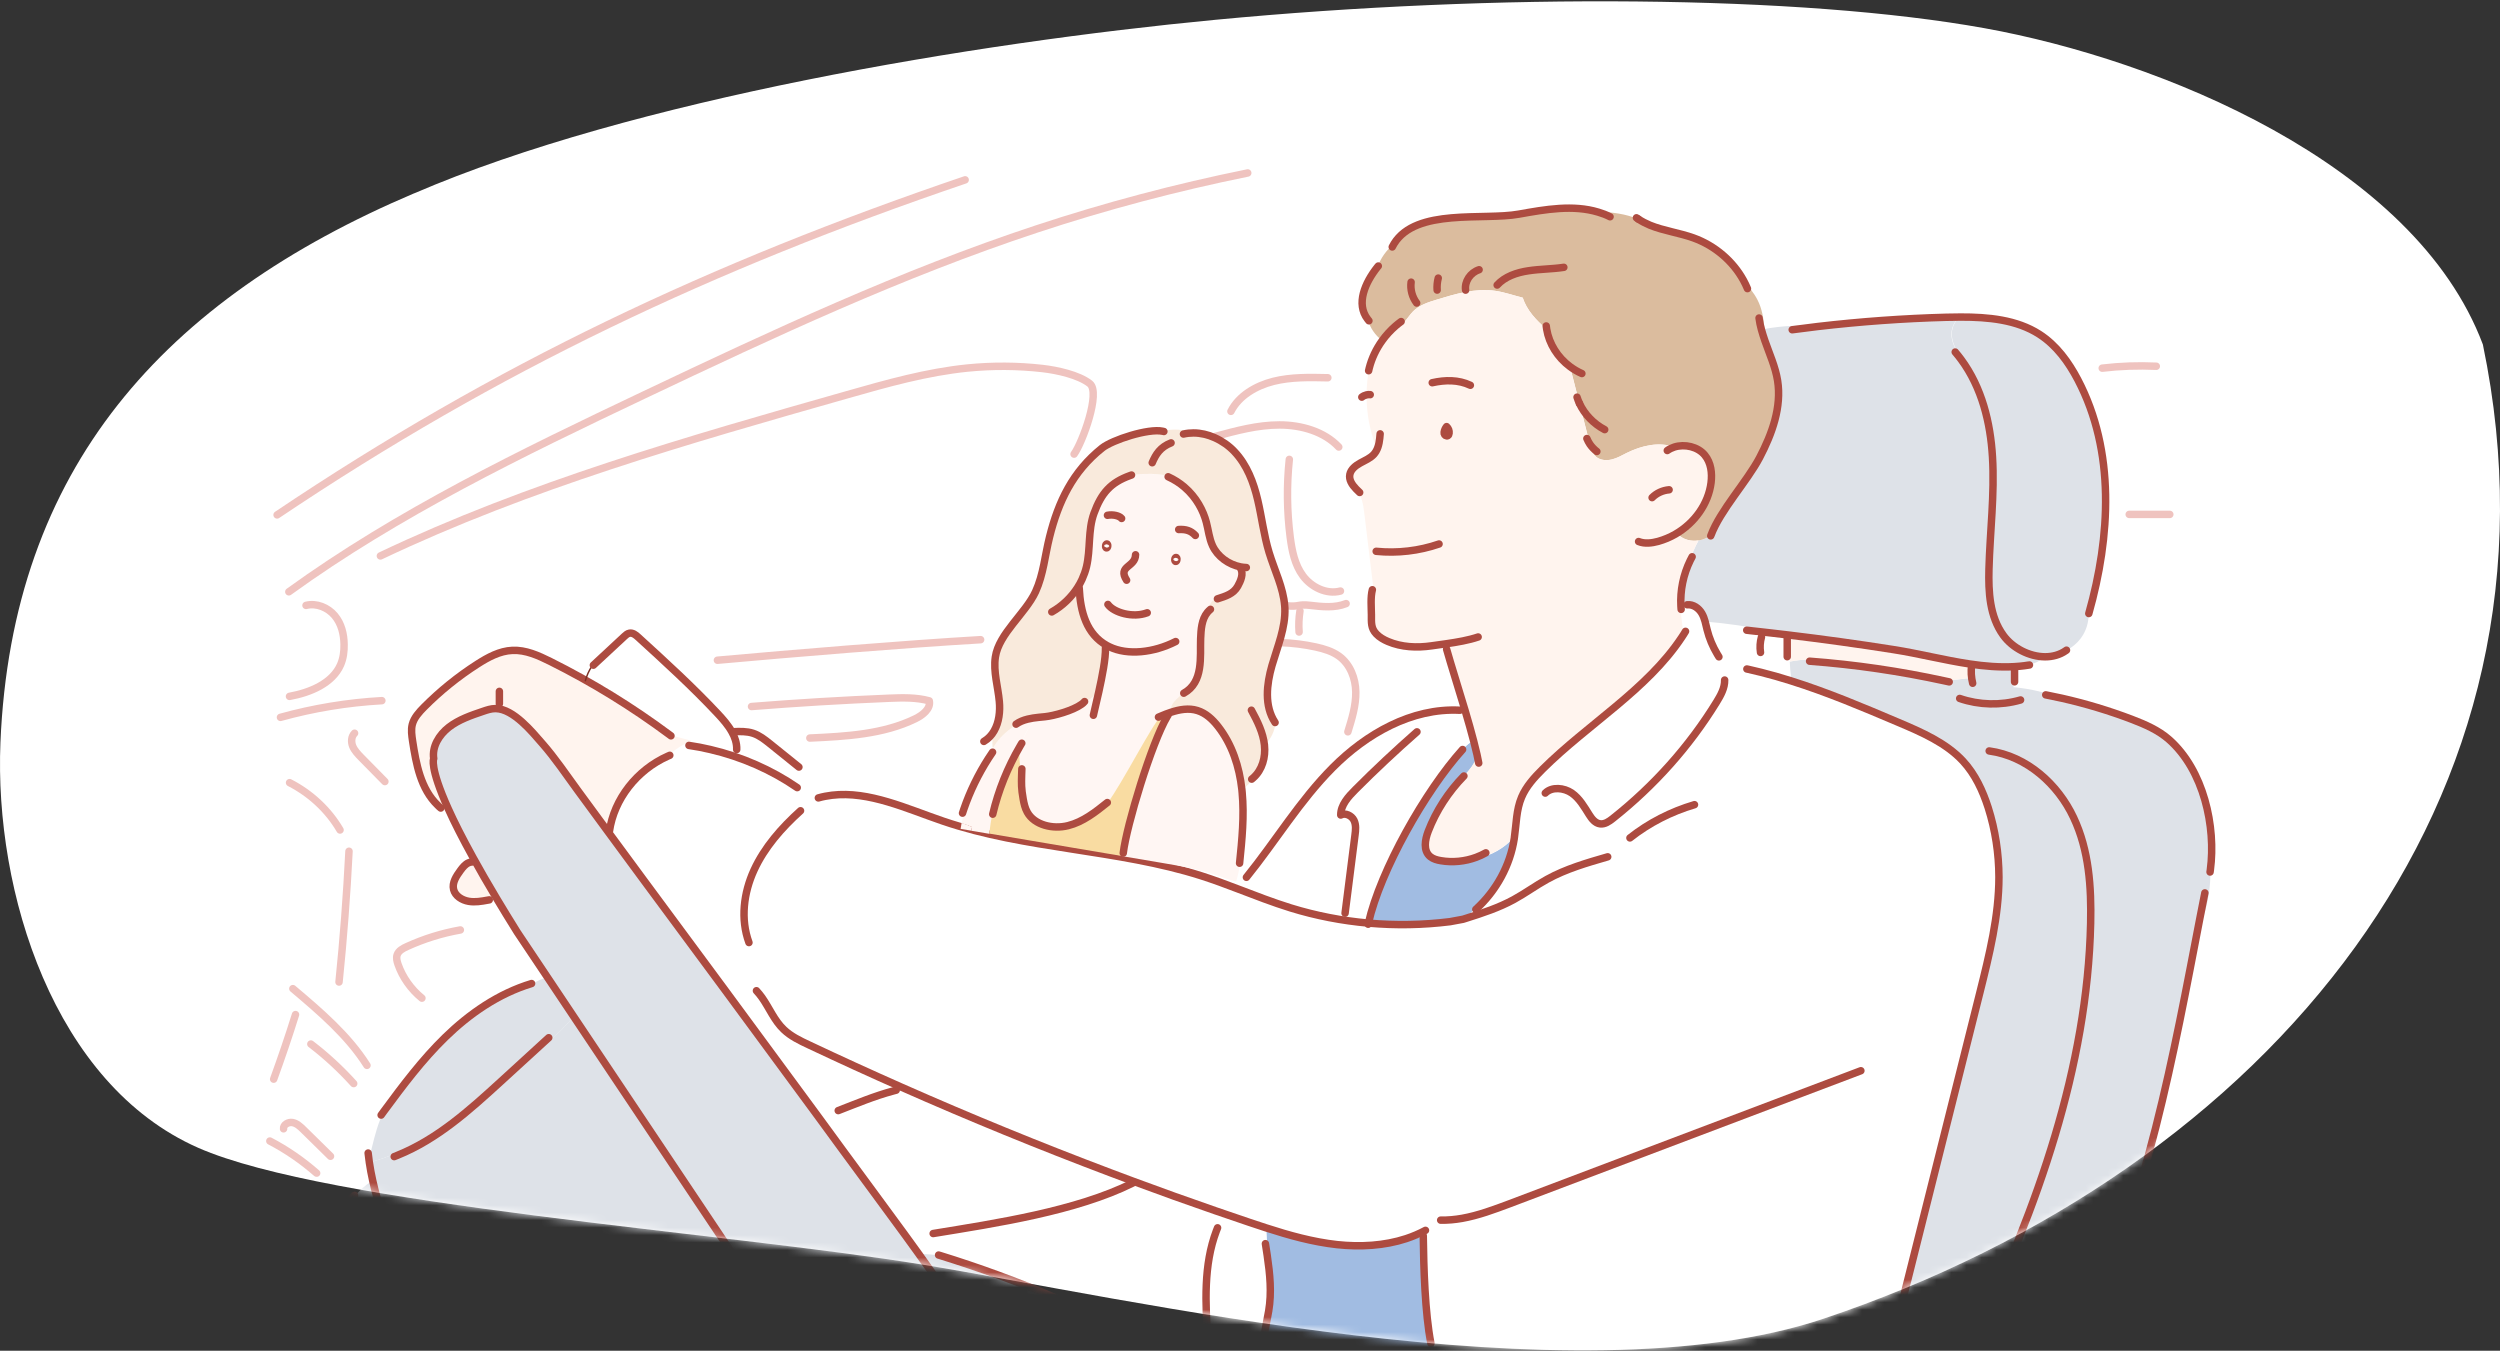 <svg width="335" height="181" viewBox="0 0 335 181" fill="none" xmlns="http://www.w3.org/2000/svg">
<rect x="0" y="0" width="335" height="181" fill="#333333" stroke="none"/>
<path d="M55.51 25.897C21.936 40.154 1.595 62.753 0.059 99.497C-0.778 119.531 7.227 145.277 26.534 153.795C43.902 161.46 97.049 165.126 123.632 169.459C150.54 173.847 210.855 187.919 244.291 176.726C303.867 156.776 345.416 107.283 332.705 46.163C323.548 21.787 289.217 7.983 265.932 3.78C241.308 -0.664 200.606 -0.951 162.788 2.66C130.741 5.715 84.633 13.343 55.51 25.906V25.897Z" fill="white"/>
<mask id="mask0_65_1739" style="mask-type:alpha" maskUnits="userSpaceOnUse" x="0" y="0" width="335" height="181">
<path d="M55.51 25.897C21.936 40.154 1.595 62.753 0.059 99.497C-0.778 119.531 7.227 145.277 26.534 153.795C43.902 161.46 97.049 165.126 123.632 169.459C150.54 173.847 210.855 187.919 244.291 176.726C303.867 156.776 345.416 107.283 332.705 46.163C323.548 21.787 289.217 7.983 265.932 3.78C241.308 -0.664 200.606 -0.951 162.788 2.66C130.741 5.715 84.633 13.343 55.51 25.906V25.897Z" fill="white"/>
</mask>
<g mask="url(#mask0_65_1739)">
<path d="M279.87 82.205C279.909 83.379 279.545 84.562 278.828 85.532C278.317 86.216 277.628 86.78 276.852 87.178C276.026 87.76 275.053 88.01 274.06 88.01C271.937 88.01 269.695 86.845 268.467 85.135C266.628 82.602 266.461 79.339 266.54 76.271C266.668 71.251 267.307 66.232 267.012 61.222C266.737 56.629 265.586 51.924 262.804 48.162L262.883 48.115C262.283 47.173 261.674 46.184 261.556 45.093C261.448 44.095 261.851 42.985 262.745 42.477C266.461 42.468 270.256 42.828 273.283 44.769C275.603 46.258 277.225 48.522 278.464 50.879C283.487 60.465 282.848 71.88 279.929 82.205H279.899H279.87Z" fill="#DEE2E8"/>
<path d="M276.301 93.574C279.486 94.295 282.612 95.238 285.65 96.393C287.439 97.077 289.228 97.854 290.634 99.092C295.313 103.196 296.955 110.785 296.188 116.562C296.237 118.799 295.893 121.045 295.146 123.171L294.762 123.106C291.302 141.002 287.744 161.161 278.906 179.352C278.651 179.962 278.366 180.563 278.061 181.155H253.279C253.387 180.619 253.495 180.082 253.603 179.556H253.593C257.486 164.054 261.369 148.563 265.262 133.062C266.55 127.95 267.837 122.783 267.828 117.533C267.828 114.39 267.356 111.247 266.392 108.243C265.675 105.988 264.652 103.76 263.001 101.985C260.73 99.536 257.476 98.131 254.331 96.8C249.593 94.794 244.825 92.77 239.91 91.226L239.998 90.727C239.91 90.043 239.851 89.35 239.831 88.656C240.696 88.481 241.571 88.388 242.456 88.388V88.62C248.541 89.072 254.586 89.96 260.534 91.254C261.664 91.124 262.785 90.995 263.905 90.866H264.023C263.984 90.237 263.945 89.609 263.896 88.98C265.911 89.285 267.926 89.451 269.902 89.341L269.931 89.701V91.383L269.745 91.402C269.774 91.633 269.794 91.864 269.823 92.095H269.951C272.123 92.308 274.257 92.816 276.282 93.583L276.301 93.574Z" fill="#DEE2E8"/>
<path d="M262.785 48.17C265.567 51.932 266.717 56.627 266.992 61.231C267.297 66.24 266.658 71.26 266.52 76.279C266.442 79.348 266.609 82.611 268.447 85.143C269.686 86.853 271.927 88.009 274.04 88.018C273.401 88.545 272.625 88.933 271.799 89.136C271.416 89.201 271.022 89.247 270.639 89.284C270.393 89.312 270.157 89.33 269.912 89.34C267.936 89.451 265.921 89.284 263.905 88.979C260.475 88.471 257.034 87.583 253.78 87.066C249.042 86.326 244.294 85.661 239.536 85.088C238.779 84.995 238.013 84.903 237.256 84.82L237.285 84.598C234.385 83.96 231.436 83.526 228.477 83.294C228.369 82.906 228.241 82.537 228.035 82.185C227.642 81.51 226.885 80.956 226.079 81.039L226.02 81.335C225.813 81.298 225.617 81.27 225.41 81.233H225.233C225.105 79.144 225.548 77.018 226.482 75.105H226.462C226.747 74.171 227.13 73.284 227.602 72.434C227.76 72.406 227.917 72.369 228.064 72.332C228.497 72.203 228.89 72.008 229.254 71.759C230.502 68.394 234.11 64.512 235.781 61.332C237.462 58.125 238.75 54.557 238.189 51.026C237.895 49.177 237.108 47.43 236.479 45.656C236.459 45.138 236.45 44.62 236.41 44.093C238.76 43.65 241.178 43.539 243.567 43.761C249.278 43.095 255.029 42.679 260.789 42.522C261.418 42.504 262.057 42.494 262.696 42.494C261.802 43.003 261.399 44.121 261.507 45.11C261.635 46.201 262.244 47.19 262.834 48.133L262.755 48.179L262.785 48.17Z" fill="#DEE2E8"/>
<path d="M263.915 88.971C263.954 89.6 264.004 90.219 264.043 90.847H263.925C262.795 90.986 261.674 91.115 260.553 91.245C254.606 89.942 248.56 89.064 242.485 88.611V88.379C241.601 88.379 240.726 88.472 239.861 88.648C239.861 88.435 239.861 88.222 239.861 88.01H239.487V85.57L239.556 85.089C244.324 85.662 249.072 86.318 253.8 87.067C257.054 87.575 260.484 88.463 263.925 88.98L263.915 88.971Z" fill="#FFF4EE"/>
<path d="M211.648 54.059C211.225 52.414 210.812 50.778 210.39 49.132C208.738 47.903 207.578 46.073 207.254 44.113C205.838 42.911 204.59 41.562 204.049 39.889C202.801 39.584 201.592 39.14 200.324 38.965C197.689 38.595 195.045 39.38 192.509 40.157C191.358 40.508 190.169 40.887 189.353 41.728C188.635 42.459 188.173 43.559 187.141 43.808L187.023 43.679C186.345 44.261 185.735 44.926 185.224 45.648C184.261 44.926 183.563 43.891 183.268 42.773C181.685 40.721 182.914 37.902 184.585 35.794C185.008 34.583 185.794 33.483 186.827 32.651C189.795 27.854 198.8 29.555 203.548 28.695C207.146 28.048 210.822 27.41 214.184 28.427L214.204 28.39C216.013 28.409 217.89 28.677 219.532 29.361C220.023 29.694 220.554 29.962 221.105 30.193C222.943 30.941 225.037 31.209 226.934 31.893C229.804 32.929 232.223 35.008 233.628 37.578C234.307 38.41 235.014 39.223 235.496 40.166C236.125 41.377 236.332 42.727 236.43 44.085C236.292 44.113 236.165 44.141 236.027 44.159C236.165 44.658 236.322 45.148 236.489 45.638C237.108 47.422 237.905 49.16 238.199 51.009C238.76 54.54 237.472 58.108 235.791 61.315C234.12 64.504 230.512 68.377 229.264 71.742C228.9 71.991 228.497 72.185 228.074 72.315C227.927 72.361 227.77 72.398 227.612 72.416C226.678 72.564 225.676 72.352 225.007 71.732L224.506 71.566C227.072 70.078 228.92 67.49 229.283 64.67C229.441 63.386 229.283 61.99 228.438 60.973C227.504 59.845 225.764 59.448 224.339 59.901C222.314 59.152 219.955 59.725 218.008 60.686C217.35 61.01 216.711 61.389 216.003 61.565C215.285 61.74 214.459 61.685 213.899 61.223C213.398 60.807 213.211 60.15 213.054 59.54C213.054 59.54 213.054 59.522 213.054 59.513C212.68 58.043 212.307 56.573 211.923 55.103C211.835 54.752 211.746 54.41 211.658 54.059H211.648Z" fill="#DBBC9E"/>
<path d="M165.908 119.131C168.238 120.019 170.558 120.925 172.946 121.664C176.328 122.709 179.827 123.383 183.366 123.698C187.004 124.021 190.68 123.956 194.298 123.503L196.038 123.18C196.175 123.134 196.313 123.097 196.45 123.051L196.411 122.949C196.824 122.561 197.227 122.154 197.61 121.738L197.748 121.849C200.51 119.335 202.349 115.942 202.899 112.365C202.899 112.31 202.919 112.254 202.919 112.208C203.184 110.396 203.164 108.511 203.882 106.819C204.482 105.387 205.573 104.176 206.703 103.057C212.778 97.021 220.672 92.427 225.332 85.412C225.568 85.033 225.538 84.524 225.479 84.071C225.381 83.276 225.282 82.472 225.184 81.677H225.263C225.253 81.529 225.233 81.391 225.233 81.243H225.41C225.617 81.271 225.813 81.298 226.02 81.335L226.079 81.04C226.895 80.956 227.642 81.511 228.035 82.186C228.241 82.537 228.369 82.907 228.477 83.295C228.576 83.655 228.654 84.025 228.743 84.386C229.028 85.523 229.49 86.632 230.099 87.648C231.122 88.702 232.852 89.007 234.238 89.691C234.808 89.821 235.378 89.95 235.948 90.098C237.285 90.431 238.602 90.81 239.92 91.226C244.845 92.769 249.602 94.784 254.341 96.799C257.486 98.13 260.74 99.545 263.011 101.985C264.662 103.769 265.675 105.987 266.402 108.243C267.356 111.247 267.828 114.39 267.837 117.532C267.837 122.782 266.55 127.949 265.272 133.061C261.379 148.562 257.486 164.054 253.603 179.546H253.613C253.505 180.082 253.397 180.618 253.289 181.154H192.125L192.027 179.99L191.732 180.008C190.945 175.904 190.769 169.794 190.71 165.616C189.992 165.847 189.255 166.041 188.517 166.208L188.429 165.967C185.5 166.938 182.265 167.114 179.169 166.772C175.915 166.42 172.76 165.533 169.653 164.525C168.896 164.285 168.139 164.026 167.392 163.777C165.888 163.268 164.374 162.751 162.87 162.233C159.184 160.957 155.508 159.645 151.86 158.286C150.818 157.898 149.786 157.51 148.754 157.121C139.317 153.563 129.998 149.745 120.807 145.678C116.649 143.839 112.51 141.953 108.411 140.012C107.202 139.439 105.973 138.847 105.029 137.951C103.761 136.74 103.112 135.085 102.12 133.68L101.697 133.884C100.134 133.819 98.581 133.422 97.204 132.719C93.597 127.839 89.999 122.967 86.391 118.096C84.759 115.896 83.137 113.687 81.515 111.478L81.663 111.385C82.272 107.087 85.329 103.159 89.498 101.31C90.412 100.441 91.493 99.748 92.683 99.267C93.597 99.517 94.531 99.813 95.189 100.432C99.377 101.412 103.358 103.15 106.838 105.544L106.818 105.608C108.372 105.923 109.935 106.246 111.488 106.56C116.452 105.969 121.515 108.372 126.361 110.027C137.489 113.826 149.747 113.779 160.963 117.357C162.634 117.893 164.286 118.503 165.918 119.131H165.908Z" fill="white"/>
<path d="M195.988 100.432C196.342 99.998 196.785 99.619 197.286 99.323L197.473 99.295C197.64 99.924 197.778 100.525 197.915 101.098C197.876 101.846 197.394 102.586 196.883 103.196C196.657 103.464 196.431 103.732 196.214 104.009L196.165 103.982C194.081 106.117 192.44 108.649 191.388 111.376C190.945 112.522 190.68 114.001 191.663 114.796C192.056 115.111 192.567 115.249 193.079 115.332C194.661 115.6 196.313 115.434 197.807 114.879L197.886 115.055C199.822 114.667 201.611 113.641 202.879 112.199H202.948C202.948 112.264 202.929 112.319 202.929 112.365C202.378 115.942 200.54 119.335 197.778 121.849L197.64 121.738C197.256 122.154 196.853 122.561 196.441 122.949L196.48 123.051C196.342 123.097 196.205 123.134 196.067 123.18L194.327 123.503C190.71 123.956 187.033 124.021 183.396 123.698C184.998 116.608 191.063 105.913 196.018 100.423L195.988 100.432Z" fill="#A1BCE2"/>
<path d="M184.379 60.464C184.33 59.817 184.113 59.152 183.927 58.523C183.376 56.702 183.111 54.807 183.121 52.913C183.121 51.72 183.248 50.519 183.474 49.345C183.809 48.032 184.399 46.775 185.214 45.647C185.726 44.926 186.335 44.27 187.013 43.678L187.131 43.808C188.163 43.558 188.616 42.468 189.343 41.728C190.159 40.896 191.358 40.508 192.499 40.157C195.035 39.38 197.679 38.595 200.314 38.964C201.582 39.14 202.801 39.584 204.039 39.889C204.58 41.553 205.838 42.911 207.244 44.113C207.568 46.072 208.718 47.903 210.38 49.132C210.802 50.777 211.215 52.413 211.638 54.059C211.727 54.41 211.815 54.752 211.903 55.103C212.277 56.573 212.66 58.043 213.034 59.512C213.034 59.512 213.034 59.531 213.034 59.54C213.191 60.15 213.378 60.806 213.879 61.222C214.44 61.684 215.265 61.74 215.983 61.564C216.701 61.389 217.34 61.019 217.988 60.686C219.925 59.725 222.284 59.152 224.319 59.901C225.735 59.448 227.484 59.845 228.418 60.973C229.264 61.989 229.421 63.385 229.264 64.67C228.91 67.499 227.052 70.087 224.486 71.566L224.987 71.732C225.656 72.351 226.659 72.564 227.593 72.416C227.121 73.266 226.737 74.163 226.452 75.078H226.472C225.538 77.001 225.105 79.127 225.223 81.225C225.223 81.364 225.243 81.502 225.253 81.65H225.174C225.273 82.454 225.371 83.258 225.469 84.053C225.528 84.506 225.558 85.024 225.322 85.394C220.662 92.409 212.778 97.003 206.693 103.039C205.563 104.158 204.472 105.368 203.872 106.801C203.155 108.502 203.174 110.378 202.909 112.19H202.84C201.582 113.623 199.793 114.64 197.846 115.037L197.768 114.861C196.273 115.416 194.622 115.582 193.039 115.314C192.528 115.231 192.017 115.092 191.624 114.778C190.641 113.983 190.906 112.504 191.348 111.358C192.41 108.631 194.042 106.099 196.126 103.964L196.175 103.991C196.391 103.714 196.627 103.446 196.844 103.178C197.355 102.568 197.836 101.828 197.876 101.08C197.748 100.507 197.6 99.906 197.433 99.277C197.099 97.983 196.706 96.597 196.293 95.21C195.369 92.104 194.376 88.999 193.806 86.965L194.081 86.854C193.983 86.651 193.885 86.447 193.777 86.244C193.098 86.346 192.43 86.429 191.81 86.521C189.844 86.808 187.76 86.715 185.952 85.939C185.372 85.689 184.821 85.366 184.399 84.931C183.661 84.164 183.75 83.397 183.74 82.371C183.74 81.336 183.612 80.014 183.868 79.007L184.054 78.988C183.642 75.586 183.229 72.185 182.816 68.783C182.678 67.619 182.491 66.371 181.656 65.502C181.115 64.929 180.673 64.263 180.82 63.542C180.958 62.858 181.587 62.368 182.216 62.017C182.845 61.666 183.553 61.379 184.035 60.853C184.153 60.723 184.251 60.594 184.33 60.446L184.379 60.464ZM194.18 58.052C194.219 57.719 194.101 57.395 193.845 57.155C193.816 57.201 193.777 57.248 193.747 57.294C193.6 57.525 193.472 57.849 193.531 58.098C193.57 58.301 193.826 58.477 194.012 58.366C194.121 58.301 194.17 58.172 194.189 58.043L194.18 58.052Z" fill="#FFF4EE"/>
<path d="M167.038 117.578L167.009 117.56C170.951 112.698 174.155 107.3 178.599 102.835C183.042 98.371 189.137 94.83 195.625 95.172V95.302C195.87 95.274 196.096 95.255 196.323 95.237C196.735 96.624 197.129 98.019 197.463 99.304L197.276 99.332C196.785 99.628 196.342 100.007 195.978 100.441C191.024 105.922 184.959 116.617 183.356 123.706C179.818 123.392 176.318 122.708 172.936 121.673C170.548 120.943 168.228 120.028 165.898 119.14C166.213 118.586 166.586 118.059 167.028 117.587L167.038 117.578Z" fill="white"/>
<path d="M192.037 179.989L192.135 181.154H169.23C169.162 179.499 169.742 177.253 170.007 175.663C170.42 173.214 170.174 170.727 169.81 168.259H169.85C169.781 167.021 169.712 165.782 169.653 164.553C172.759 165.56 175.915 166.438 179.169 166.799C182.275 167.132 185.509 166.956 188.429 165.995L188.517 166.235C189.255 166.069 189.992 165.875 190.709 165.643C190.759 169.821 190.936 175.931 191.732 180.035L192.027 180.017L192.037 179.989Z" fill="#A1BCE2"/>
<path d="M169.81 168.251C170.174 170.719 170.42 173.206 170.007 175.655C169.742 177.254 169.162 179.491 169.23 181.146H162.084C161.956 180.619 161.868 180.092 161.809 179.556H161.838C161.533 174.638 161.258 169.545 162.998 164.914C162.959 164.027 162.919 163.13 162.88 162.243C164.384 162.77 165.888 163.278 167.402 163.787C168.149 164.036 168.906 164.295 169.663 164.535C169.722 165.774 169.791 167.003 169.86 168.242H169.82L169.81 168.251Z" fill="white"/>
<path d="M156.156 181.154H131.993C129.379 176.902 126.302 172.447 123.127 168.029C124.061 168.038 125.004 168.112 125.928 168.232C136.466 171.486 146.621 175.821 156.156 181.154Z" fill="#DEE2E8"/>
<path d="M148.754 157.14C149.786 157.528 150.828 157.916 151.86 158.304L151.762 158.536C144.193 162.298 133.468 163.924 125.034 165.292L124.916 164.904C123.717 165.219 122.478 165.385 121.23 165.422C118.349 161.466 115.459 157.593 112.805 153.96C111.792 152.574 110.77 151.178 109.758 149.791C110.534 149.477 111.419 149.107 112.284 148.756L112.323 148.83C114.83 147.86 117.15 146.88 119.735 146.186C120.001 146.011 120.364 145.854 120.807 145.706C129.998 149.773 139.327 153.59 148.754 157.149V157.14Z" fill="white"/>
<path d="M72.934 139.597C70.997 141.371 69.061 143.137 67.124 144.912C62.946 148.729 58.631 152.639 53.283 154.802L53.145 154.497C51.976 155.015 50.747 155.44 49.498 155.754C49.489 155.68 49.479 155.597 49.469 155.523C49.548 154.941 49.685 154.368 49.823 153.804C50.236 152.131 50.658 150.421 51.465 148.896C54.001 145.457 56.576 142.019 59.663 139.005C62.907 135.844 66.79 133.145 71.243 131.795L71.42 131.814C72 131.407 72.678 131.121 73.386 130.991L76.876 136.214C75.775 137.535 74.546 138.756 73.199 139.846L72.944 139.597H72.934Z" fill="#DEE2E8"/>
<path d="M89.714 98.474L92.476 99.213C92.545 99.231 92.604 99.25 92.673 99.268C91.483 99.749 90.402 100.452 89.488 101.311C85.32 103.169 82.263 107.088 81.653 111.386L81.506 111.479C80.129 109.612 78.753 107.745 77.387 105.868C75.843 103.761 74.388 101.579 72.649 99.601C71.292 98.048 68.815 94.998 66.446 94.942C66.416 94.942 66.387 94.942 66.367 94.942C65.807 94.942 65.266 95.127 64.745 95.303C63.133 95.848 61.481 96.412 60.154 97.438C58.827 98.464 57.874 100.054 58.12 101.644C58.12 101.644 57.52 102.725 60.056 108.345C59.751 108.373 59.407 108.299 59.132 108.161C58.965 108.077 58.808 107.985 58.65 107.892C56.37 105.702 55.76 102.365 55.288 99.287C55.18 98.547 55.062 97.79 55.249 97.059C55.485 96.163 56.154 95.423 56.832 94.739C58.975 92.585 61.373 90.644 63.968 88.981C65.384 88.075 66.947 87.215 68.657 87.141C70.447 87.058 72.147 87.834 73.73 88.62C79.363 91.43 84.72 94.73 89.724 98.455L89.714 98.474Z" fill="#FFF4EE"/>
<path d="M123.127 168.029C126.302 172.447 129.379 176.902 131.994 181.154H106.681V180.757L76.885 136.213L73.396 130.991L69.326 124.909C68.313 123.282 67.389 121.775 66.544 120.361C65.345 118.355 64.312 116.562 63.428 114.953C61.934 112.245 60.852 110.082 60.066 108.345C57.53 102.725 58.129 101.643 58.129 101.643C57.883 100.053 58.837 98.454 60.164 97.437C61.491 96.411 63.143 95.847 64.755 95.302C65.276 95.126 65.817 94.942 66.377 94.942C66.406 94.942 66.426 94.942 66.456 94.942C68.825 94.997 71.302 98.047 72.658 99.6C74.388 101.578 75.843 103.76 77.397 105.867C78.763 107.744 80.139 109.611 81.515 111.478C83.137 113.687 84.769 115.887 86.391 118.096C89.989 122.967 93.597 127.848 97.204 132.719C101.402 138.395 105.59 144.079 109.767 149.782C110.78 151.169 111.802 152.565 112.815 153.951C115.469 157.584 118.369 161.466 121.239 165.413C121.868 166.282 122.498 167.151 123.127 168.02V168.029Z" fill="#DEE2E8"/>
<path d="M62.779 115.62C62.936 115.361 63.153 115.139 63.418 114.973C64.303 116.581 65.335 118.374 66.534 120.38C66.328 120.454 66.111 120.528 65.905 120.611C65.738 120.676 65.502 120.685 65.345 120.639C64.499 120.805 63.634 120.944 62.789 120.796C61.874 120.639 60.98 120.066 60.774 119.216C60.547 118.301 61.137 117.404 61.707 116.637C61.992 116.248 62.337 115.823 62.769 115.638L62.779 115.62Z" fill="#FFF4EE"/>
<path d="M49.941 158.193C49.764 157.389 49.616 156.576 49.489 155.753C50.737 155.439 51.966 155.014 53.136 154.496L53.273 154.801C58.621 152.638 62.936 148.728 67.114 144.911C69.051 143.136 70.987 141.37 72.924 139.596L73.179 139.845C74.526 138.755 75.765 137.534 76.856 136.213L106.651 180.756V181.154H38.174C38.547 178.593 38.931 176.033 39.314 173.473H39.285C40.759 168.472 43.62 163.85 47.513 160.19L47.591 160.245C48.181 159.506 48.899 158.868 49.715 158.35C49.793 158.304 49.872 158.249 49.96 158.203L49.941 158.193Z" fill="#DEE2E8"/>
<path d="M193.747 57.304C193.777 57.248 193.816 57.202 193.845 57.165C194.101 57.396 194.219 57.72 194.18 58.062C194.17 58.182 194.121 58.321 194.003 58.385C193.816 58.487 193.56 58.311 193.521 58.117C193.472 57.867 193.6 57.544 193.737 57.313L193.747 57.304Z" stroke="#AD4B40" stroke-linecap="round" stroke-linejoin="round"/>
<path d="M184.939 58.136C184.88 58.94 184.792 59.79 184.389 60.474C184.31 60.613 184.202 60.751 184.094 60.881C183.612 61.408 182.914 61.694 182.275 62.045C181.636 62.397 181.017 62.896 180.879 63.571C180.732 64.292 181.174 64.957 181.715 65.521C181.872 65.687 182.039 65.844 182.196 65.992" stroke="#AD4B40" stroke-linecap="round" stroke-linejoin="round"/>
<path d="M184.408 73.876C187.249 74.162 190.149 73.82 192.833 72.896" stroke="#AD4B40" stroke-linecap="round" stroke-linejoin="round"/>
<path d="M191.919 51.285C193.659 50.897 195.428 50.869 197.03 51.627" stroke="#AD4B40" stroke-linecap="round" stroke-linejoin="round"/>
<path d="M182.482 53.217C182.659 53.069 182.885 52.968 183.121 52.912C183.278 52.875 183.455 52.866 183.612 52.885" stroke="#AD4B40" stroke-linecap="round" stroke-linejoin="round"/>
<path d="M183.396 49.678C183.425 49.567 183.445 49.447 183.475 49.336C183.809 48.024 184.399 46.767 185.214 45.639C185.726 44.918 186.335 44.262 187.013 43.67C187.249 43.467 187.495 43.273 187.751 43.088" stroke="#AD4B40" stroke-linecap="round" stroke-linejoin="round"/>
<path d="M183.897 79.024C183.632 80.032 183.76 81.353 183.769 82.389C183.769 83.424 183.691 84.182 184.428 84.949C184.851 85.393 185.411 85.716 185.981 85.957C187.79 86.733 189.874 86.826 191.84 86.539C192.459 86.447 193.128 86.363 193.806 86.262C195.271 86.049 196.794 85.79 198.072 85.356" stroke="#AD4B40" stroke-linecap="round" stroke-linejoin="round"/>
<path d="M223.415 60.372C223.7 60.169 224.004 60.021 224.339 59.91C225.754 59.457 227.504 59.855 228.438 60.982C229.283 61.999 229.441 63.395 229.283 64.68C228.929 67.508 227.071 70.096 224.506 71.575C223.788 71.991 223.012 72.315 222.196 72.546C221.34 72.777 220.387 72.897 219.571 72.564" stroke="#AD4B40" stroke-linecap="round" stroke-linejoin="round"/>
<path d="M221.38 66.685C221.97 66.084 222.795 65.705 223.66 65.631" stroke="#AD4B40" stroke-linecap="round" stroke-linejoin="round"/>
<path d="M183.435 42.986C183.366 42.912 183.307 42.838 183.258 42.764C181.676 40.712 182.904 37.893 184.575 35.785C184.615 35.739 184.654 35.693 184.693 35.647" stroke="#AD4B40" stroke-linecap="round" stroke-linejoin="round"/>
<path d="M189.835 40.609C189.225 39.805 188.96 38.779 189.087 37.808" stroke="#AD4B40" stroke-linecap="round" stroke-linejoin="round"/>
<path d="M192.577 38.871C192.538 38.335 192.587 37.79 192.725 37.263" stroke="#AD4B40" stroke-linecap="round" stroke-linejoin="round"/>
<path d="M186.561 33.095C186.64 32.938 186.718 32.79 186.807 32.651C189.776 27.854 198.78 29.555 203.528 28.695C207.126 28.048 210.802 27.41 214.164 28.427C214.705 28.584 215.236 28.788 215.747 29.047" stroke="#AD4B40" stroke-linecap="round" stroke-linejoin="round"/>
<path d="M196.391 38.88C196.224 37.725 197.021 36.523 198.2 36.144" stroke="#AD4B40" stroke-linecap="round" stroke-linejoin="round"/>
<path d="M200.618 38.197C201.651 37.06 203.243 36.514 204.816 36.283C206.389 36.043 207.981 36.062 209.554 35.821" stroke="#AD4B40" stroke-linecap="round" stroke-linejoin="round"/>
<path d="M207.195 43.678C207.214 43.826 207.224 43.965 207.254 44.113C207.578 46.072 208.728 47.903 210.39 49.132C210.881 49.492 211.402 49.807 211.972 50.056" stroke="#AD4B40" stroke-linecap="round" stroke-linejoin="round"/>
<path d="M211.648 54.059C212.336 55.529 213.535 56.786 215.03 57.572" stroke="#AD4B40" stroke-linecap="round" stroke-linejoin="round"/>
<path d="M211.323 53.218C211.412 53.504 211.52 53.782 211.648 54.059" stroke="#AD4B40" stroke-linecap="round" stroke-linejoin="round"/>
<path d="M212.641 58.764C212.749 59.032 212.887 59.281 213.044 59.522C213.299 59.891 213.614 60.224 213.978 60.501" stroke="#AD4B40" stroke-linecap="round" stroke-linejoin="round"/>
<path d="M219.532 29.351C220.023 29.683 220.554 29.951 221.105 30.183C222.943 30.931 225.037 31.199 226.934 31.883C229.804 32.919 232.223 34.998 233.628 37.568C233.825 37.928 234.002 38.298 234.159 38.677" stroke="#AD4B40" stroke-linecap="round" stroke-linejoin="round"/>
<path d="M219.286 29.185C219.365 29.24 219.443 29.296 219.522 29.351" stroke="#AD4B40" stroke-linecap="round" stroke-linejoin="round"/>
<path d="M235.712 42.614C235.781 43.141 235.889 43.65 236.027 44.158C236.165 44.657 236.322 45.147 236.489 45.637C237.108 47.421 237.904 49.159 238.199 51.008C238.76 54.538 237.472 58.106 235.791 61.314C234.12 64.503 230.512 68.376 229.264 71.74C229.264 71.768 229.244 71.787 229.234 71.805" stroke="#AD4B40" stroke-linecap="round" stroke-linejoin="round"/>
<path d="M226.747 74.606C226.659 74.772 226.57 74.929 226.492 75.095C225.558 77.009 225.125 79.135 225.243 81.233C225.243 81.372 225.263 81.51 225.273 81.658" stroke="#AD4B40" stroke-linecap="round" stroke-linejoin="round"/>
<path d="M193.845 86.993C194.416 89.026 195.408 92.132 196.332 95.238C196.745 96.624 197.139 98.02 197.473 99.305C197.64 99.933 197.778 100.534 197.915 101.107C198.004 101.505 198.082 101.884 198.151 102.253" stroke="#AD4B40" stroke-linecap="round" stroke-linejoin="round"/>
<path d="M196.165 103.982C194.081 106.117 192.44 108.65 191.388 111.376C190.945 112.523 190.68 114.001 191.663 114.796C192.056 115.111 192.567 115.249 193.079 115.333C194.661 115.601 196.313 115.434 197.807 114.88C198.259 114.713 198.692 114.51 199.104 114.279" stroke="#AD4B40" stroke-linecap="round" stroke-linejoin="round"/>
<path d="M195.634 95.172C189.147 94.83 183.052 98.371 178.609 102.835C174.165 107.29 170.951 112.698 167.019 117.56" stroke="#AD4B40" stroke-linecap="round" stroke-linejoin="round"/>
<path d="M189.874 98.067C187.043 100.553 184.29 103.132 181.636 105.794C180.663 106.765 179.651 107.883 179.66 109.214C180.28 108.872 181.125 109.298 181.43 109.917C181.735 110.536 181.656 111.248 181.567 111.923C181.125 115.407 180.683 118.883 180.24 122.368" stroke="#AD4B40" stroke-linecap="round" stroke-linejoin="round"/>
<path d="M195.988 100.433C191.034 105.924 184.969 116.609 183.366 123.708C183.356 123.754 183.347 123.8 183.337 123.846" stroke="#AD4B40" stroke-linecap="round" stroke-linejoin="round"/>
<path d="M197.758 121.858C200.52 119.344 202.358 115.952 202.909 112.374C202.909 112.319 202.929 112.263 202.929 112.217C203.194 110.406 203.174 108.52 203.892 106.828C204.492 105.396 205.583 104.185 206.713 103.066C212.788 97.03 220.682 92.436 225.341 85.421C225.528 85.153 225.695 84.875 225.862 84.598" stroke="#AD4B40" stroke-linecap="round" stroke-linejoin="round"/>
<path d="M226.088 81.04C226.904 80.956 227.651 81.511 228.045 82.186C228.251 82.537 228.379 82.907 228.487 83.295C228.585 83.655 228.664 84.025 228.752 84.386C229.038 85.523 229.5 86.632 230.109 87.648C230.188 87.778 230.256 87.898 230.335 88.018" stroke="#AD4B40" stroke-linecap="round" stroke-linejoin="round"/>
<path d="M207.067 106.274C207.952 105.386 209.584 105.553 210.626 106.274C211.668 107.004 212.287 108.122 212.955 109.176C213.299 109.721 213.742 110.304 214.41 110.396C215.049 110.479 215.619 110.073 216.111 109.684C221.655 105.294 226.374 100.007 230.001 94.109C230.571 93.185 231.131 92.187 231.102 91.124" stroke="#AD4B40" stroke-linecap="round" stroke-linejoin="round"/>
<path d="M81.663 111.396C82.272 107.097 85.329 103.169 89.498 101.32C89.586 101.283 89.674 101.246 89.753 101.209" stroke="#AD4B40" stroke-linecap="round" stroke-linejoin="round"/>
<path d="M92.319 99.886C93.282 100.025 94.236 100.21 95.179 100.432C99.367 101.412 103.348 103.149 106.828 105.543" stroke="#AD4B40" stroke-linecap="round" stroke-linejoin="round"/>
<path d="M100.36 126.304C99.21 123.17 99.642 119.649 101.038 116.598C102.434 113.548 104.725 110.932 107.271 108.64" stroke="#AD4B40" stroke-linecap="round" stroke-linejoin="round"/>
<path d="M109.659 106.921C110.269 106.745 110.878 106.634 111.488 106.56C116.452 105.969 121.514 108.372 126.361 110.026C137.489 113.825 149.747 113.779 160.963 117.356C162.634 117.892 164.286 118.503 165.918 119.131C168.247 120.018 170.567 120.924 172.956 121.664C176.338 122.708 179.837 123.383 183.376 123.697C187.013 124.021 190.69 123.956 194.307 123.503L196.047 123.18C196.185 123.133 196.323 123.096 196.46 123.05C198.652 122.357 200.844 121.636 202.84 120.545C204.383 119.704 205.789 118.66 207.323 117.819C209.839 116.432 212.65 115.619 215.432 114.814" stroke="#AD4B40" stroke-linecap="round" stroke-linejoin="round"/>
<path d="M101.363 132.756C101.638 133.052 101.884 133.357 102.119 133.689C103.112 135.104 103.761 136.758 105.029 137.96C105.973 138.866 107.202 139.457 108.411 140.021C112.52 141.962 116.649 143.848 120.807 145.687C129.998 149.754 139.327 153.572 148.754 157.131C149.786 157.519 150.828 157.907 151.86 158.295C155.517 159.654 159.184 160.967 162.87 162.242C164.374 162.769 165.878 163.277 167.392 163.786C168.139 164.035 168.896 164.294 169.653 164.534C172.759 165.542 175.915 166.42 179.169 166.781C182.275 167.113 185.509 166.938 188.429 165.976C189.323 165.681 190.188 165.311 191.014 164.867" stroke="#AD4B40" stroke-linecap="round" stroke-linejoin="round"/>
<path d="M193.049 163.5C194.012 163.519 194.976 163.426 195.92 163.26C198.092 162.872 200.215 162.077 202.29 161.3C217.979 155.366 233.668 149.422 249.357 143.479" stroke="#AD4B40" stroke-linecap="round" stroke-linejoin="round"/>
<path d="M218.411 112.282C220.947 110.276 223.906 108.76 227.062 107.827" stroke="#AD4B40" stroke-linecap="round" stroke-linejoin="round"/>
<path d="M234.08 89.645C234.139 89.654 234.198 89.672 234.257 89.682C234.828 89.811 235.398 89.941 235.968 90.088C237.305 90.421 238.622 90.8 239.939 91.216C244.864 92.76 249.622 94.775 254.36 96.79C257.506 98.121 260.76 99.535 263.03 101.975C264.682 103.759 265.694 105.978 266.422 108.233C267.375 111.237 267.847 114.38 267.857 117.523C267.857 122.773 266.569 127.94 265.291 133.052C261.399 148.553 257.506 164.044 253.623 179.536C253.564 179.767 253.505 180.008 253.446 180.248" stroke="#AD4B40" stroke-linecap="round" stroke-linejoin="round"/>
<path d="M163.155 164.526C163.106 164.656 163.047 164.785 162.998 164.924C161.248 169.555 161.533 174.638 161.838 179.556" stroke="#AD4B40" stroke-linecap="round" stroke-linejoin="round"/>
<path d="M169.565 166.651C169.643 167.187 169.732 167.714 169.81 168.25C170.174 170.718 170.42 173.205 170.007 175.654C169.742 177.253 169.162 179.49 169.23 181.145C169.23 181.2 169.23 181.256 169.23 181.311" stroke="#AD4B40" stroke-linecap="round" stroke-linejoin="round"/>
<path d="M190.719 165.597V165.625C190.769 169.803 190.945 175.913 191.742 180.017" stroke="#AD4B40" stroke-linecap="round" stroke-linejoin="round"/>
<path d="M112.323 148.821C114.83 147.851 117.15 146.871 119.735 146.178C119.853 146.15 119.971 146.113 120.089 146.085" stroke="#AD4B40" stroke-linecap="round" stroke-linejoin="round"/>
<path d="M125.044 165.293C133.478 163.915 144.203 162.298 151.772 158.536" stroke="#AD4B40" stroke-linecap="round" stroke-linejoin="round"/>
<path d="M125.771 168.177C125.82 168.196 125.879 168.214 125.928 168.223C136.466 171.477 146.621 175.812 156.156 181.146C156.658 181.423 157.149 181.7 157.641 181.987" stroke="#AD4B40" stroke-linecap="round" stroke-linejoin="round"/>
<path d="M59.063 108.28C58.916 108.16 58.778 108.04 58.65 107.901C56.37 105.711 55.76 102.374 55.288 99.296C55.18 98.556 55.062 97.799 55.249 97.068C55.485 96.172 56.154 95.432 56.832 94.748C58.975 92.594 61.373 90.653 63.968 88.99C65.384 88.084 66.947 87.224 68.657 87.15C70.447 87.067 72.147 87.843 73.73 88.629C79.363 91.439 84.72 94.739 89.724 98.464L89.91 98.603" stroke="#AD4B40" stroke-linecap="round" stroke-linejoin="round"/>
<path d="M66.918 92.641V94.295" stroke="#AD4B40" stroke-linecap="round" stroke-linejoin="round"/>
<path d="M132.072 181.293C132.043 181.247 132.013 181.2 131.984 181.154C129.369 176.902 126.292 172.447 123.117 168.029C122.498 167.16 121.859 166.291 121.229 165.422C118.349 161.466 115.459 157.593 112.805 153.96C111.792 152.574 110.77 151.178 109.758 149.791C105.58 144.098 101.392 138.413 97.195 132.728C93.587 127.848 89.989 122.976 86.381 118.105C84.749 115.905 83.127 113.696 81.505 111.487C80.129 109.62 78.753 107.753 77.387 105.876C75.843 103.769 74.388 101.587 72.648 99.609C71.292 98.056 68.815 95.006 66.446 94.951C66.416 94.951 66.387 94.951 66.367 94.951C65.807 94.951 65.266 95.135 64.745 95.311C63.133 95.856 61.481 96.42 60.154 97.446C58.827 98.472 57.874 100.062 58.119 101.652C58.119 101.652 57.52 102.734 60.056 108.354C60.833 110.091 61.924 112.254 63.418 114.963C64.303 116.571 65.335 118.364 66.534 120.37C67.37 121.775 68.303 123.291 69.316 124.918L73.386 131L76.876 136.222L106.671 180.766" stroke="#AD4B40" stroke-linecap="round" stroke-linejoin="round"/>
<path d="M63.241 115.508C63.074 115.508 62.917 115.554 62.779 115.618C62.337 115.813 62.002 116.229 61.717 116.617C61.147 117.393 60.557 118.281 60.783 119.196C60.99 120.046 61.884 120.619 62.799 120.776C63.644 120.924 64.509 120.776 65.355 120.619C65.423 120.61 65.492 120.591 65.561 120.582" stroke="#AD4B40" stroke-linecap="round" stroke-linejoin="round"/>
<path d="M51.071 149.421C51.199 149.246 51.327 149.07 51.455 148.894C53.991 145.456 56.566 142.017 59.653 139.004C62.897 135.843 66.78 133.144 71.233 131.794" stroke="#AD4B40" stroke-linecap="round" stroke-linejoin="round"/>
<path d="M52.821 154.987C52.978 154.932 53.126 154.867 53.283 154.802C58.631 152.639 62.946 148.73 67.124 144.912C69.06 143.137 70.997 141.372 72.934 139.597C73.13 139.412 73.337 139.227 73.533 139.052" stroke="#AD4B40" stroke-linecap="round" stroke-linejoin="round"/>
<path d="M49.331 154.506C49.371 154.848 49.41 155.19 49.459 155.522C49.459 155.596 49.479 155.68 49.489 155.753C49.606 156.576 49.764 157.39 49.941 158.194C51.592 165.773 55.475 172.863 59.299 179.768" stroke="#AD4B40" stroke-linecap="round" stroke-linejoin="round"/>
<path d="M39.029 174.324C39.108 174.038 39.187 173.742 39.275 173.455C40.749 168.464 43.61 163.842 47.503 160.182" stroke="#AD4B40" stroke-linecap="round" stroke-linejoin="round"/>
<path d="M240.156 44.187C241.296 44.03 242.436 43.891 243.586 43.752C249.298 43.087 255.048 42.671 260.809 42.514C261.438 42.495 262.077 42.486 262.716 42.486C266.432 42.477 270.226 42.837 273.254 44.778C275.574 46.267 277.196 48.531 278.434 50.888C283.458 60.474 282.819 71.889 279.899 82.214" stroke="#AD4B40" stroke-linecap="round" stroke-linejoin="round"/>
<path d="M261.998 47.172C262.273 47.496 262.539 47.829 262.785 48.161C265.567 51.923 266.717 56.619 266.992 61.222C267.297 66.232 266.658 71.251 266.52 76.27C266.441 79.339 266.609 82.602 268.447 85.135C269.685 86.845 271.927 88 274.04 88.01C275.033 88.01 276.006 87.76 276.832 87.178C276.862 87.159 276.881 87.141 276.911 87.122" stroke="#AD4B40" stroke-linecap="round" stroke-linejoin="round"/>
<path d="M234.061 84.45C235.132 84.561 236.204 84.681 237.266 84.81C238.023 84.894 238.789 84.986 239.546 85.079C244.314 85.652 249.062 86.308 253.79 87.057C257.044 87.565 260.475 88.452 263.915 88.97C265.931 89.275 267.946 89.441 269.922 89.33C270.167 89.312 270.403 89.303 270.649 89.275C271.042 89.238 271.426 89.192 271.809 89.127C271.848 89.127 271.897 89.109 271.947 89.109" stroke="#AD4B40" stroke-linecap="round" stroke-linejoin="round"/>
<path d="M236.037 85.357C235.85 86.032 235.801 86.743 235.909 87.427" stroke="#AD4B40" stroke-linecap="round" stroke-linejoin="round"/>
<path d="M239.487 85.56V88" stroke="#AD4B40" stroke-linecap="round" stroke-linejoin="round"/>
<path d="M264.2 89.119C264.092 89.932 264.141 90.764 264.338 91.559" stroke="#AD4B40" stroke-linecap="round" stroke-linejoin="round"/>
<path d="M269.951 89.682V91.364" stroke="#AD4B40" stroke-linecap="round" stroke-linejoin="round"/>
<path d="M262.598 93.592C265.193 94.489 268.103 94.563 270.757 93.795" stroke="#AD4B40" stroke-linecap="round" stroke-linejoin="round"/>
<path d="M242.485 88.6C248.57 89.053 254.616 89.941 260.553 91.235C260.77 91.281 260.976 91.327 261.192 91.373" stroke="#AD4B40" stroke-linecap="round" stroke-linejoin="round"/>
<path d="M274.129 93.112C274.856 93.251 275.584 93.408 276.301 93.565C279.486 94.286 282.612 95.229 285.65 96.384C287.439 97.068 289.228 97.845 290.634 99.083C295.313 103.187 296.954 110.776 296.188 116.553C296.178 116.655 296.158 116.757 296.148 116.849" stroke="#AD4B40" stroke-linecap="round" stroke-linejoin="round"/>
<path d="M295.451 119.649C295.225 120.795 294.998 121.942 294.772 123.106C291.312 141.001 287.754 161.161 278.916 179.352C278.847 179.491 278.779 179.629 278.72 179.759" stroke="#AD4B40" stroke-linecap="round" stroke-linejoin="round"/>
<path d="M266.55 100.627C271.632 101.32 275.78 105.119 277.855 109.538C279.939 113.947 280.253 118.911 280.145 123.736C279.712 143.045 272.998 161.781 264.633 179.417" stroke="#AD4B40" stroke-linecap="round" stroke-linejoin="round"/>
<path d="M78.527 91.262C78.9 89.867 79.726 88.6 80.896 87.667C80.984 87.593 80.857 87.463 80.758 87.537C79.569 88.489 78.714 89.783 78.34 91.207C78.311 91.318 78.497 91.364 78.527 91.253V91.262Z" fill="#7C3023"/>
<path d="M166.419 105.775C166.439 105.904 166.449 106.043 166.458 106.172C166.753 109.334 166.439 112.513 166.114 115.665H166.183C166.065 116.497 165.888 117.311 165.652 118.105C164.679 117.921 163.726 117.532 162.782 117.218C160.501 116.442 158.093 116.035 155.704 115.628C153.945 115.332 152.175 115.037 150.415 114.732L150.494 114.316C150.946 110.563 154.308 99.489 156.392 96.005L156.255 95.672C156.461 95.589 156.668 95.515 156.884 95.45C158.063 95.062 159.282 94.849 160.442 95.21C161.573 95.561 162.458 96.393 163.175 97.299C165.102 99.739 166.065 102.752 166.399 105.784L166.419 105.775Z" fill="#FFF6F3"/>
<path d="M158.565 92.825C158.319 93.056 158.073 93.296 157.827 93.527C157.483 93.851 157.139 94.183 156.962 94.599C156.854 94.868 156.825 95.172 156.903 95.45C156.687 95.514 156.481 95.598 156.274 95.672C156.019 95.764 155.773 95.866 155.527 95.977L155.557 96.032C154.475 96.901 150.416 104.943 148.43 107.577L148.39 107.549C146.808 108.825 145.156 110.137 143.131 110.646C141.106 111.154 138.639 110.581 137.666 108.843C137.361 108.298 137.233 107.679 137.115 107.069C136.86 105.636 136.869 105.035 136.909 103.88C136.624 102.613 136.545 101.301 136.673 100.016C136.752 99.887 136.82 99.757 136.899 99.628C137.351 98.334 137.941 96.975 139.199 96.319L139.18 96.134C139.465 96.106 139.75 96.078 140.035 96.051C141.214 95.93 143.751 95.237 144.93 94.387L145.019 94.489C145.795 93.925 146.542 93.324 147.26 92.695C147.722 90.606 148.174 88.286 148.155 86.807L148.351 86.511C145.628 85.005 144.783 82.019 144.635 78.802L144.439 78.692C144.655 78.35 144.852 77.998 145.019 77.629C145.274 77.083 145.471 76.519 145.609 75.937C146.169 73.589 145.785 71.075 146.611 68.792C147.604 66.056 148.853 64.669 151.438 63.727C152.716 63.496 154.023 63.449 155.311 63.588C156.638 63.727 158.073 64.143 158.771 65.215L158.722 65.27C160.344 66.657 161.268 68.45 161.671 70.003C161.946 71.047 162.045 72.138 162.497 73.127C163.165 74.578 164.64 75.66 166.272 75.974L166.232 76.168C166.714 76.889 166.252 77.897 165.869 78.572C165.289 79.607 164.247 79.912 163.146 80.263V80.328C162.88 80.291 162.595 80.402 162.418 80.587C162.192 80.818 162.094 81.141 161.996 81.446C161.937 81.65 161.868 81.862 161.809 82.065C161.012 83.036 160.944 84.404 160.895 85.596C160.806 88.018 161.317 91.429 158.634 92.908L158.565 92.843V92.825ZM157.71 74.976C157.719 74.828 157.67 74.708 157.592 74.698C157.513 74.698 157.444 74.809 157.424 74.957C157.415 75.105 157.464 75.235 157.542 75.235C157.621 75.235 157.69 75.124 157.71 74.976ZM148.44 73.164C148.449 73.016 148.4 72.896 148.322 72.887C148.243 72.887 148.174 72.998 148.155 73.146C148.145 73.293 148.194 73.423 148.273 73.423C148.351 73.423 148.42 73.312 148.44 73.164Z" fill="#FFF6F3"/>
<path d="M132.446 101.644H132.426C132.593 101.117 132.829 100.618 133.114 100.146C134.127 98.464 135.788 97.115 137.734 96.486L137.705 96.375C138.177 96.255 138.678 96.19 139.17 96.135L139.189 96.32C137.931 96.967 137.341 98.325 136.889 99.629C136.81 99.758 136.732 99.888 136.663 100.017C135.002 102.864 133.763 105.942 133.016 109.112H132.957C132.79 109.972 132.652 110.85 132.564 111.728C131.758 111.59 130.961 111.46 130.155 111.322L130.254 110.832C129.801 110.61 129.339 110.434 128.858 110.286C128.976 109.676 129.123 109.075 129.31 108.484L129.153 108.447C129.969 106.071 131.079 103.788 132.446 101.653V101.644Z" fill="#FFF6F3"/>
<path d="M148.42 107.569C150.406 104.934 154.465 96.893 155.547 96.024L155.517 95.968C155.763 95.867 156.019 95.765 156.264 95.663L156.402 95.996C154.318 99.49 150.956 110.564 150.504 114.307L150.425 114.723C147.142 114.169 143.868 113.614 140.585 113.059C137.911 112.606 135.237 112.153 132.564 111.701C132.652 110.822 132.79 109.944 132.957 109.075H133.016C133.763 105.914 135.002 102.836 136.663 99.989C136.535 101.274 136.614 102.587 136.899 103.853C136.869 105.008 136.85 105.6 137.105 107.042C137.213 107.652 137.351 108.271 137.656 108.817C138.619 110.554 141.106 111.127 143.121 110.619C145.137 110.111 146.788 108.798 148.38 107.523L148.42 107.55V107.569Z" fill="#F9DCA2"/>
<path d="M161.799 82.048C161.858 81.844 161.927 81.632 161.986 81.428C162.074 81.123 162.182 80.809 162.408 80.569C162.585 80.384 162.87 80.273 163.126 80.31V80.245C164.246 79.894 165.288 79.589 165.868 78.554C166.242 77.879 166.704 76.871 166.232 76.15L166.271 75.956C164.63 75.642 163.165 74.561 162.497 73.109C162.044 72.12 161.946 71.029 161.671 69.985C161.258 68.432 160.334 66.639 158.722 65.252L158.771 65.197C158.073 64.125 156.638 63.709 155.311 63.57C154.023 63.431 152.716 63.487 151.438 63.709C148.852 64.642 147.604 66.038 146.611 68.774C145.785 71.057 146.169 73.571 145.608 75.919C145.471 76.502 145.264 77.065 145.019 77.611C144.851 77.981 144.655 78.332 144.439 78.674L144.635 78.785C144.773 82.001 145.618 84.987 148.351 86.494L148.154 86.789C148.184 88.259 147.722 90.588 147.26 92.677C146.542 93.306 145.795 93.907 145.019 94.471L144.93 94.369C143.76 95.219 141.224 95.913 140.035 96.033C139.75 96.061 139.464 96.088 139.179 96.116C138.678 96.171 138.187 96.236 137.715 96.356L137.744 96.467C135.798 97.096 134.136 98.445 133.124 100.128H132.996C132.937 99.388 133.026 98.63 133.232 97.918C133.891 96.772 134.048 95.312 133.93 93.981C133.743 91.993 133.104 90.006 133.399 88.019C133.861 84.885 137.449 82.168 138.786 79.265C139.848 76.954 140.044 74.385 140.664 71.926C141.853 67.194 143.76 63.163 147.702 60.021C149.088 58.921 153.905 57.359 155.812 57.765C157.169 57.423 158.633 57.525 159.941 58.006C160.904 58.006 161.868 58.237 162.762 58.634C163.765 59.078 164.689 59.725 165.426 60.511C167.117 62.294 167.992 64.642 168.542 66.981C169.093 69.32 169.368 71.713 170.066 74.015C170.793 76.409 171.973 78.72 172.16 81.188C172.16 81.28 172.17 81.382 172.179 81.475C172.288 84.1 171.196 86.623 170.459 89.156C169.732 91.698 169.397 94.572 170.872 96.809H170.921C170.833 97.937 170.312 99.037 169.456 99.823C169.456 99.823 169.456 99.841 169.456 99.85C169.624 101.431 169.171 103.141 167.952 104.213C167.608 104.842 167.078 105.378 166.439 105.757C166.104 102.725 165.141 99.712 163.214 97.271C162.497 96.375 161.622 95.534 160.481 95.182C159.322 94.822 158.093 95.034 156.923 95.423C156.844 95.155 156.874 94.84 156.982 94.572C157.159 94.156 157.503 93.824 157.847 93.5C158.093 93.269 158.338 93.029 158.584 92.798L158.653 92.862C161.337 91.383 160.826 87.973 160.914 85.551C160.963 84.358 161.022 82.99 161.828 82.02L161.799 82.048Z" fill="#F9EADC"/>
<path d="M130.254 110.821L130.155 111.311C129.674 111.228 129.202 111.145 128.72 111.071C128.759 110.802 128.799 110.544 128.858 110.276C129.339 110.424 129.801 110.599 130.254 110.821Z" fill="#FFF6F3"/>
<path d="M38.705 79.302C53.303 68.737 69.886 60.714 86.381 52.885C103.535 44.741 120.787 36.672 138.914 30.682C148.164 27.623 157.621 25.118 167.196 23.177" stroke="#EFC3BF" stroke-linecap="round" stroke-linejoin="round"/>
<path d="M37.132 68.996C66.534 49.243 95.347 35.656 129.33 24.101" stroke="#EFC3BF" stroke-linecap="round" stroke-linejoin="round"/>
<path d="M41.005 81.123C42.411 80.762 43.954 81.419 44.849 82.491C45.753 83.563 46.087 84.977 46.107 86.345C46.127 87.279 46.009 88.222 45.635 89.082C44.544 91.559 41.595 92.806 38.793 93.315" stroke="#EFC3BF" stroke-linecap="round" stroke-linejoin="round"/>
<path d="M37.584 96.125C42.008 94.896 46.569 94.147 51.169 93.888" stroke="#EFC3BF" stroke-linecap="round" stroke-linejoin="round"/>
<path d="M96.133 88.471C106.376 87.547 121.131 86.318 131.404 85.717" stroke="#EFC3BF" stroke-linecap="round" stroke-linejoin="round"/>
<path d="M50.973 74.495C70.83 65.049 92.25 58.939 113.552 52.884C118.841 51.378 124.159 49.871 129.654 49.316C132.986 48.984 136.358 49.002 139.691 49.381C141.637 49.603 144.537 50.232 146.031 51.406C147.525 52.589 145.028 59.336 143.927 60.852" stroke="#EFC3BF" stroke-linecap="round" stroke-linejoin="round"/>
<path d="M164.945 55.121C165.996 53.042 168.267 51.701 170.636 51.1C173.005 50.509 175.483 50.564 177.93 50.62" stroke="#EFC3BF" stroke-linecap="round" stroke-linejoin="round"/>
<path d="M281.698 49.335C284.096 49.049 286.525 48.966 288.943 49.077" stroke="#EFC3BF" stroke-linecap="round" stroke-linejoin="round"/>
<path d="M285.315 68.931H290.752" stroke="#EFC3BF" stroke-linecap="round" stroke-linejoin="round"/>
<path d="M162.831 58.486C165.652 57.719 168.513 56.943 171.452 56.943C174.391 56.943 177.458 57.83 179.395 59.901" stroke="#EFC3BF" stroke-linecap="round" stroke-linejoin="round"/>
<path d="M151.624 63.653C151.556 63.681 151.487 63.699 151.418 63.727C148.833 64.661 147.584 66.056 146.591 68.792C145.766 71.076 146.149 73.59 145.589 75.938C145.451 76.52 145.245 77.084 144.999 77.629C144.832 77.999 144.635 78.35 144.419 78.692C143.564 80.041 142.364 81.197 140.939 82.001" stroke="#AD4B40" stroke-linecap="round" stroke-linejoin="round"/>
<path d="M157.542 85.966C154.583 87.472 151.094 87.842 148.675 86.677C148.557 86.622 148.44 86.557 148.331 86.502C145.608 84.995 144.763 82.009 144.616 78.793" stroke="#AD4B40" stroke-linecap="round" stroke-linejoin="round"/>
<path d="M155.96 57.821C155.91 57.802 155.851 57.793 155.792 57.784C153.885 57.377 149.069 58.939 147.683 60.039C143.741 63.182 141.824 67.212 140.644 71.945C140.025 74.394 139.828 76.964 138.767 79.284C137.43 82.186 133.842 84.904 133.38 88.037C133.085 90.015 133.733 92.003 133.91 93.999C134.038 95.33 133.871 96.791 133.212 97.937C132.888 98.51 132.436 99 131.836 99.351" stroke="#AD4B40" stroke-linecap="round" stroke-linejoin="round"/>
<path d="M148.135 86.807C148.164 88.277 147.702 90.606 147.24 92.695C146.975 93.897 146.7 95.025 146.513 95.847" stroke="#AD4B40" stroke-linecap="round" stroke-linejoin="round"/>
<path d="M136.928 103.03C136.928 103.345 136.909 103.622 136.899 103.871C136.869 105.027 136.85 105.618 137.105 107.06C137.213 107.67 137.351 108.29 137.656 108.835C138.619 110.573 141.106 111.146 143.121 110.638C145.137 110.129 146.788 108.817 148.381 107.541" stroke="#AD4B40" stroke-linecap="round" stroke-linejoin="round"/>
<path d="M155.232 96.097C155.33 96.06 155.419 96.014 155.517 95.977C155.763 95.875 156.019 95.774 156.264 95.672C156.471 95.589 156.677 95.515 156.894 95.45C158.073 95.062 159.292 94.849 160.452 95.21C161.583 95.561 162.467 96.393 163.185 97.299C165.112 99.739 166.075 102.752 166.409 105.784C166.429 105.914 166.439 106.052 166.448 106.182C166.743 109.343 166.429 112.522 166.104 115.674" stroke="#AD4B40" stroke-linecap="round" stroke-linejoin="round"/>
<path d="M156.51 95.847C156.481 95.903 156.441 95.949 156.412 96.004C154.328 99.499 150.966 110.572 150.514 114.316" stroke="#AD4B40" stroke-linecap="round" stroke-linejoin="round"/>
<path d="M145.333 94.008C145.235 94.138 145.087 94.258 144.92 94.378C143.75 95.228 141.214 95.922 140.025 96.042C139.74 96.07 139.455 96.097 139.17 96.125C138.668 96.18 138.177 96.245 137.705 96.365C137.145 96.504 136.614 96.707 136.152 97.04" stroke="#AD4B40" stroke-linecap="round" stroke-linejoin="round"/>
<path d="M133.006 100.793C132.819 101.07 132.633 101.357 132.446 101.634C131.079 103.769 129.969 106.052 129.153 108.428C129.094 108.604 129.035 108.788 128.976 108.964" stroke="#AD4B40" stroke-linecap="round" stroke-linejoin="round"/>
<path d="M136.919 99.591C136.919 99.591 136.909 99.61 136.899 99.619C136.82 99.748 136.742 99.878 136.673 100.007C135.012 102.854 133.773 105.932 133.026 109.103" stroke="#AD4B40" stroke-linecap="round" stroke-linejoin="round"/>
<path d="M154.397 62.008C154.878 60.871 155.478 59.91 156.923 59.346" stroke="#AD4B40" stroke-linecap="round" stroke-linejoin="round"/>
<path d="M172.769 61.555C172.406 65.021 172.445 68.525 172.887 71.982C173.123 73.793 173.487 75.67 174.598 77.167C175.709 78.665 177.743 79.7 179.621 79.201" stroke="#EFC3BF" stroke-linecap="round" stroke-linejoin="round"/>
<path d="M172.425 81.169C174.057 81.363 173.9 80.919 175.522 81.113C177.154 81.307 178.864 81.492 180.378 80.882" stroke="#EFC3BF" stroke-linecap="round" stroke-linejoin="round"/>
<path d="M174.195 81.872C174.047 82.805 174.008 83.757 174.077 84.691" stroke="#EFC3BF" stroke-linecap="round" stroke-linejoin="round"/>
<path d="M171.668 86.114C173.231 86.169 174.794 86.364 176.318 86.696C177.409 86.937 178.51 87.269 179.405 87.907C180.938 89.007 181.646 90.911 181.675 92.723C181.705 94.544 181.154 96.319 180.614 98.066" stroke="#EFC3BF" stroke-linecap="round" stroke-linejoin="round"/>
<path d="M158.584 58.163C159.027 58.062 159.479 58.015 159.931 58.015C160.894 58.015 161.858 58.246 162.752 58.644C163.755 59.088 164.679 59.735 165.416 60.52C167.107 62.304 167.982 64.652 168.533 66.991C169.083 69.329 169.358 71.723 170.056 74.025C170.784 76.419 171.963 78.73 172.15 81.198C172.15 81.29 172.16 81.392 172.17 81.484C172.278 84.109 171.187 86.633 170.449 89.165C169.722 91.707 169.388 94.582 170.862 96.819" stroke="#AD4B40" stroke-linecap="round" stroke-linejoin="round"/>
<path d="M167.687 95.164C168.493 96.643 169.26 98.187 169.437 99.841C169.437 99.841 169.437 99.86 169.437 99.869C169.604 101.45 169.152 103.16 167.933 104.232C167.864 104.296 167.795 104.352 167.727 104.407" stroke="#AD4B40" stroke-linecap="round" stroke-linejoin="round"/>
<path d="M79.51 89.136C80.896 87.842 82.282 86.558 83.678 85.263C83.865 85.088 84.081 84.894 84.347 84.848C84.789 84.764 85.192 85.079 85.516 85.384C89.153 88.702 92.8 92.03 96.153 95.607C96.87 96.374 97.598 97.197 98.089 98.103C98.286 98.454 98.443 98.814 98.551 99.184C98.669 99.591 98.738 100.007 98.718 100.441" stroke="#AD4B40" stroke-linecap="round" stroke-linejoin="round"/>
<path d="M98.266 98.047C99.151 98.01 100.065 97.982 100.911 98.259C101.756 98.537 102.464 99.1 103.152 99.646C104.459 100.69 105.757 101.744 107.054 102.788" stroke="#AD4B40" stroke-linecap="round" stroke-linejoin="round"/>
<path d="M100.704 94.674C106.838 94.184 112.972 93.814 119.116 93.564C120.925 93.49 122.783 93.435 124.523 93.915C124.749 94.96 123.658 95.82 122.655 96.31C118.359 98.408 113.356 98.676 108.519 98.898" stroke="#EFC3BF" stroke-linecap="round" stroke-linejoin="round"/>
<path d="M38.803 104.878C41.634 106.329 44.013 108.557 45.566 111.219" stroke="#EFC3BF" stroke-linecap="round" stroke-linejoin="round"/>
<path d="M46.766 114.066C46.471 119.917 46.028 125.759 45.429 131.592" stroke="#EFC3BF" stroke-linecap="round" stroke-linejoin="round"/>
<path d="M56.537 133.754C55.062 132.553 53.942 130.963 53.332 129.216C53.194 128.809 53.077 128.365 53.214 127.959C53.401 127.395 54.01 127.071 54.571 126.822C56.822 125.796 59.23 125.047 61.688 124.613" stroke="#EFC3BF" stroke-linecap="round" stroke-linejoin="round"/>
<path d="M47.513 98.251C47.06 98.703 47.031 99.424 47.267 100.007C47.513 100.589 47.965 101.06 48.417 101.523C49.469 102.595 50.521 103.658 51.573 104.73" stroke="#EFC3BF" stroke-linecap="round" stroke-linejoin="round"/>
<path d="M39.245 132.479C42.922 135.585 46.648 138.764 49.174 142.758" stroke="#EFC3BF" stroke-linecap="round" stroke-linejoin="round"/>
<path d="M39.599 135.955C38.695 138.857 37.712 141.741 36.67 144.607" stroke="#EFC3BF" stroke-linecap="round" stroke-linejoin="round"/>
<path d="M36.159 152.898C38.429 154.081 40.533 155.542 42.43 157.206" stroke="#EFC3BF" stroke-linecap="round" stroke-linejoin="round"/>
<path d="M37.997 151.261C37.928 150.725 38.626 150.318 39.196 150.42C39.767 150.521 40.209 150.937 40.612 151.326C41.841 152.527 43.069 153.738 44.288 154.94" stroke="#EFC3BF" stroke-linecap="round" stroke-linejoin="round"/>
<path d="M41.654 139.902C43.738 141.492 45.655 143.276 47.395 145.199" stroke="#EFC3BF" stroke-linecap="round" stroke-linejoin="round"/>
<path d="M152.165 74.339C152.136 76.031 149.717 75.809 150.966 77.75" stroke="#AD4B40" stroke-linecap="round" stroke-linejoin="round"/>
<path d="M148.459 80.993C149.246 82.084 151.801 82.842 153.728 82.112" stroke="#AD4B40" stroke-linecap="round" stroke-linejoin="round"/>
<path d="M157.709 74.976C157.7 75.124 157.631 75.244 157.542 75.235C157.464 75.235 157.405 75.106 157.424 74.958C157.434 74.81 157.513 74.699 157.592 74.699C157.67 74.699 157.729 74.828 157.709 74.976Z" stroke="#AD4B40" stroke-linecap="round" stroke-linejoin="round"/>
<path d="M148.44 73.165C148.43 73.312 148.361 73.433 148.272 73.423C148.194 73.423 148.135 73.294 148.154 73.146C148.164 72.998 148.233 72.887 148.322 72.887C148.4 72.887 148.459 73.017 148.44 73.165Z" stroke="#AD4B40" stroke-linecap="round" stroke-linejoin="round"/>
<path d="M157.945 70.955C158.909 70.9 159.577 71.103 160.177 71.75" stroke="#AD4B40" stroke-linecap="round" stroke-linejoin="round"/>
<path d="M148.4 69.051C149.147 68.903 150.013 69.116 150.298 69.476" stroke="#AD4B40" stroke-linecap="round" stroke-linejoin="round"/>
<path d="M163.136 80.245C164.237 79.893 165.279 79.588 165.859 78.553C166.232 77.878 166.694 76.871 166.223 76.15" stroke="#AD4B40" stroke-linecap="round" stroke-linejoin="round"/>
<path d="M162.202 81.65C162.054 81.77 161.917 81.909 161.799 82.047C161.002 83.018 160.934 84.386 160.885 85.578C160.796 88 161.307 91.411 158.624 92.89" stroke="#AD4B40" stroke-linecap="round" stroke-linejoin="round"/>
<path d="M156.53 63.885C157.365 64.263 158.083 64.735 158.702 65.262C160.324 66.648 161.248 68.442 161.651 69.994C161.927 71.039 162.025 72.13 162.477 73.119C163.146 74.57 164.62 75.651 166.252 75.966C166.498 76.012 166.753 76.04 167.009 76.049" stroke="#AD4B40" stroke-linecap="round" stroke-linejoin="round"/>
</g>
</svg>
